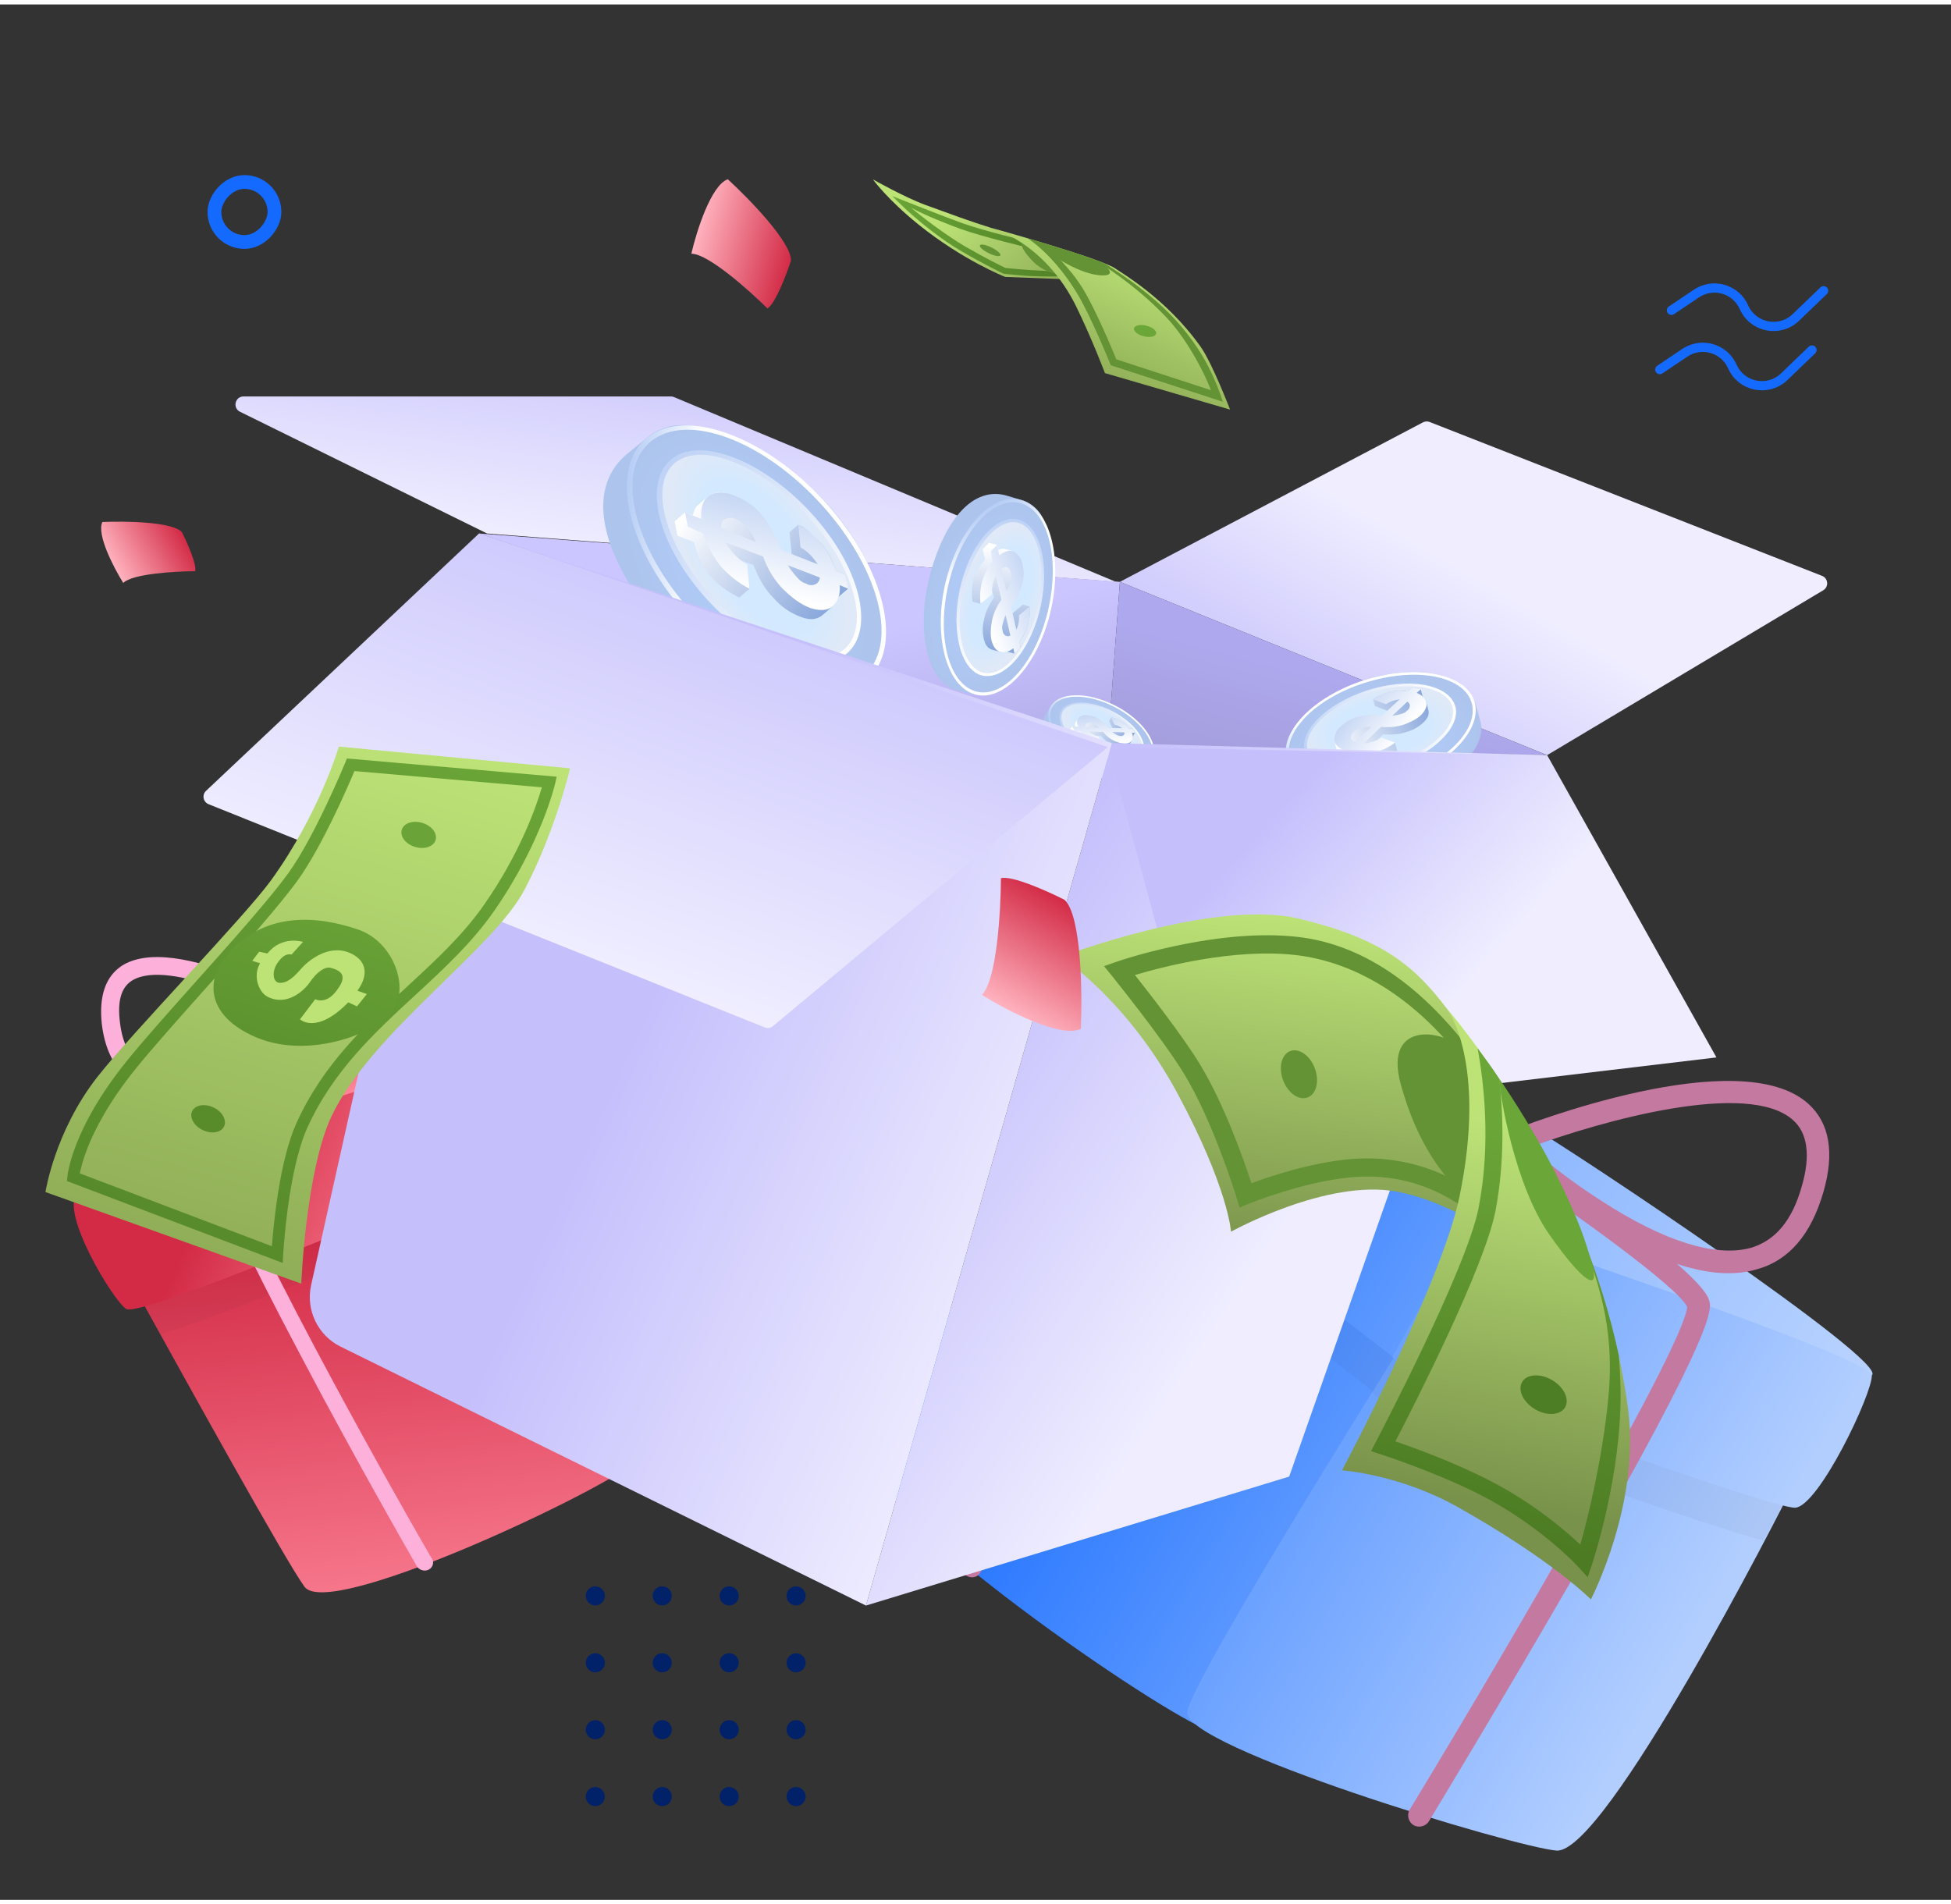<?xml version="1.0"?>
<svg xmlns="http://www.w3.org/2000/svg" width="420" height="410" viewBox="0 0 423 411" fill="none">
<rect x="0" y="0" width="423" height="411" fill="#333333" stroke="none"/>
<g clip-path="url(#clip0_979_44613)">
<path d="M129.071 343C127.926 343 127 343.926 127 345.072C127 346.217 127.926 347.143 129.071 347.143C130.216 347.143 131.142 346.217 131.142 345.072C131.142 343.926 130.216 343 129.071 343Z" fill="#012169"/>
<path d="M143.581 343C142.436 343 141.51 343.926 141.51 345.071C141.51 346.217 142.436 347.143 143.581 347.143C144.726 347.143 145.651 346.217 145.651 345.071C145.651 343.926 144.726 343 143.581 343Z" fill="#012169"/>
<path d="M158.09 343C156.945 343 156.02 343.926 156.02 345.071C156.02 346.217 156.945 347.143 158.09 347.143C159.235 347.143 160.161 346.217 160.161 345.071C160.161 343.926 159.235 343 158.09 343Z" fill="#012169"/>
<path d="M172.6 347.148C173.745 347.148 174.671 346.222 174.671 345.077C174.671 343.931 173.745 343.005 172.6 343.005C171.455 343.005 170.529 343.931 170.529 345.077C170.529 346.222 171.455 347.148 172.6 347.148Z" fill="#012169"/>
<path d="M129.071 357.51C127.926 357.51 127 358.436 127 359.581C127 360.727 127.926 361.653 129.071 361.653C130.216 361.653 131.142 360.727 131.142 359.581C131.147 358.436 130.216 357.51 129.071 357.51Z" fill="#012169"/>
<path d="M143.581 357.51C142.436 357.51 141.51 358.436 141.51 359.582C141.51 360.727 142.436 361.653 143.581 361.653C144.726 361.653 145.651 360.727 145.651 359.582C145.651 358.436 144.726 357.51 143.581 357.51Z" fill="#012169"/>
<path d="M158.09 357.51C156.945 357.51 156.02 358.436 156.02 359.582C156.02 360.727 156.945 361.653 158.09 361.653C159.235 361.653 160.161 360.727 160.161 359.582C160.161 358.436 159.235 357.51 158.09 357.51Z" fill="#012169"/>
<path d="M172.6 357.51C171.455 357.51 170.529 358.436 170.529 359.582C170.529 360.727 171.455 361.653 172.6 361.653C173.745 361.653 174.671 360.727 174.671 359.582C174.671 358.436 173.745 357.51 172.6 357.51Z" fill="#012169"/>
<path d="M129.071 372.02C127.926 372.02 127 372.946 127 374.092C127 375.237 127.926 376.163 129.071 376.163C130.216 376.163 131.142 375.237 131.142 374.092C131.147 372.946 130.216 372.02 129.071 372.02Z" fill="#012169"/>
<path d="M143.581 372.02C142.436 372.02 141.51 372.946 141.51 374.092C141.51 375.237 142.436 376.163 143.581 376.163C144.726 376.163 145.651 375.237 145.651 374.092C145.651 372.946 144.726 372.02 143.581 372.02Z" fill="#012169"/>
<path d="M158.09 372.02C156.945 372.02 156.02 372.946 156.02 374.092C156.02 375.237 156.945 376.163 158.09 376.163C159.235 376.163 160.161 375.237 160.161 374.092C160.161 372.946 159.235 372.02 158.09 372.02Z" fill="#012169"/>
<path d="M172.6 372.02C171.455 372.02 170.529 372.946 170.529 374.092C170.529 375.237 171.455 376.163 172.6 376.163C173.745 376.163 174.671 375.237 174.671 374.092C174.671 372.946 173.745 372.02 172.6 372.02Z" fill="#012169"/>
<path d="M129.071 386.525C127.926 386.525 127 387.451 127 388.596C127 389.741 127.926 390.667 129.071 390.667C130.216 390.667 131.142 389.741 131.142 388.596C131.147 387.456 130.216 386.525 129.071 386.525Z" fill="#012169"/>
<path d="M143.581 386.525C142.436 386.525 141.51 387.451 141.51 388.596C141.51 389.741 142.436 390.667 143.581 390.667C144.726 390.667 145.651 389.741 145.651 388.596C145.651 387.456 144.726 386.525 143.581 386.525Z" fill="#012169"/>
<path d="M158.09 386.525C156.945 386.525 156.02 387.451 156.02 388.596C156.02 389.741 156.945 390.667 158.09 390.667C159.235 390.667 160.161 389.741 160.161 388.596C160.161 387.456 159.235 386.525 158.09 386.525Z" fill="#012169"/>
<path d="M172.6 386.525C171.455 386.525 170.529 387.451 170.529 388.596C170.529 389.741 171.455 390.667 172.6 390.667C173.745 390.667 174.671 389.741 174.671 388.596C174.671 387.456 173.745 386.525 172.6 386.525Z" fill="#012169"/>
<path d="M362.391 66.322L367.812 62.679C371.424 60.252 376.352 61.675 378.115 65.655V65.655C380.082 70.098 385.867 71.233 389.367 67.864L395.377 62.079" stroke="#146AFF" stroke-width="2" stroke-linecap="round" stroke-linejoin="round"/>
<path d="M359.869 79.172L365.291 75.529C368.903 73.102 373.831 74.526 375.593 78.505V78.505C377.561 82.948 383.345 84.084 386.846 80.715L392.856 74.929" stroke="#146AFF" stroke-width="2" stroke-linecap="round" stroke-linejoin="round"/>
<rect x="-1.492" y="1.492" width="13.016" height="13.016" rx="6.508" transform="matrix(-1 0 0 1 58.016 37)" stroke="#146AFF" stroke-width="2.984"/>
<path d="M237.298 230.713C234.289 235.925 193.058 303.761 188.596 313.766C184.275 323.853 247.077 367.623 261.27 373.94C275.382 380.397 314.386 327.801 314.386 327.801L333.871 287.221L237.298 230.713Z" fill="url(#paint0_linear_979_44613)"/>
<path d="M306.273 286.877C306.273 286.877 258.592 362.632 257.409 370.212C256.225 377.791 328.505 399.616 337.498 400.302C348.025 400.933 385.568 327.776 389.396 319.845C393.083 311.833 306.273 286.877 306.273 286.877Z" fill="url(#paint1_linear_979_44613)"/>
<g opacity="0.2">
<path opacity="0.2" d="M389.26 319.763C391.684 314.589 355.994 302.247 330.613 294.166L333.872 287.221L237.298 230.713C236.485 232.122 233.092 237.674 228.478 245.339C241.413 258.064 291.533 295.827 297.442 300.554C295.735 303.511 367.693 329.47 382.342 333.045C385.942 326.485 388.425 321.534 389.26 319.763Z" fill="#231F20"/>
</g>
<path d="M250.253 206.646C248.383 209.885 307.64 256.867 318.561 264.299C329.481 271.73 402.094 300.133 405.839 297.225C409.584 294.316 341.706 248.93 331.002 242.75C320.298 236.57 251.391 204.674 250.253 206.646Z" fill="url(#paint2_linear_979_44613)"/>
<path d="M318.562 264.298C314.587 260.125 257.027 207.926 250.255 206.645C243.483 205.365 230.082 229.552 229.82 233.907C229.477 238.404 294.938 287.653 301.893 293.171C308.848 298.688 321.937 299.11 321.937 299.11L318.562 264.298Z" fill="url(#paint3_linear_979_44613)"/>
<path d="M318.56 264.299C308.846 280.474 303.842 289.791 301.972 293.03C300.102 296.27 383.984 326.296 389.25 325.956C394.376 325.535 405.962 301.239 405.838 297.224C405.574 293.128 318.56 264.299 318.56 264.299Z" fill="url(#paint4_linear_979_44613)"/>
<path d="M209.636 340.749C208.509 340.098 208.093 338.543 208.743 337.416C208.906 337.135 225.087 309.107 242.64 281.308C276.405 227.377 280.414 228.565 283.074 229.162C291.033 231.316 322.204 243.679 323.553 244.27L323.694 244.351L323.834 244.432C331.196 249.246 367.781 273.373 370.471 280.748C371.229 282.687 372.545 286.264 341.136 340.991C325.767 367.61 309.998 393.622 309.835 393.904C309.185 395.031 307.63 395.448 306.503 394.797C305.376 394.146 304.959 392.591 305.61 391.465C328.898 353.08 365.549 289.924 365.784 282.361C363.705 278.156 341.789 262.122 321.254 248.576C318.334 247.454 289.942 236.132 281.924 233.756C273.98 237.432 233.178 304.201 212.768 339.552C212.318 340.983 210.763 341.399 209.636 340.749Z" fill="#C479A0"/>
<path d="M349.676 266.675C336.718 259.194 326.151 249.525 325.468 248.756L322.636 246.181L326.293 244.725C331.224 242.69 377.315 224.982 392.102 238.402C396.662 242.537 397.804 249.017 395.325 257.539C392.662 266.705 387.876 272.393 380.767 274.298C371.496 277.02 359.816 272.53 349.676 266.675ZM331.645 247.815C334.9 250.633 340.669 255.279 347.408 259.545C360.804 268.218 371.963 271.656 379.517 269.632C384.93 268.063 388.621 263.621 390.671 256.167C392.597 249.579 391.872 244.654 388.758 241.917C379.014 233.099 347.142 242.115 331.645 247.815Z" fill="#C479A0"/>
<path d="M321.255 247.265C316.185 244.338 285.525 225.885 284.258 206.938C283.783 200.279 286.976 194.424 293.615 189.43C299.787 184.919 305.319 183.794 310.13 186.196C317.194 189.898 321.844 201.034 324.163 219.461C325.838 232.822 325.623 244.904 325.66 245.49L325.562 249.564L322.041 247.531C321.959 247.672 321.678 247.509 321.255 247.265ZM308.254 190.746C308.113 190.665 307.972 190.584 307.972 190.584C304.933 189.017 301.238 189.888 296.583 193.397C291.32 197.307 288.8 201.673 289.221 206.799C290.126 220.843 312.026 235.928 320.878 241.414C320.563 226.021 318.113 196.438 308.254 190.746Z" fill="#C479A0"/>
<path d="M34.181 272.974C30.842 274.876 29.642 279.126 31.504 282.488C40.109 298.015 61.771 337.245 66.027 343.11C71.265 350.109 126.482 324.215 136.494 316.938C145.907 310.246 128.418 268.037 126.074 262.508C125.902 262.103 125.694 261.728 125.445 261.364L109.185 237.574C107.15 234.595 103.169 233.677 100.034 235.462L34.181 272.974Z" fill="url(#paint5_linear_979_44613)"/>
<path d="M98.103 247.629C95.862 249.749 95.33 253.057 96.779 255.78C104.529 270.354 128.409 314.909 132.384 318.114C137.142 321.95 180.993 280.774 185.049 274.841C189.678 267.83 154.157 212.785 150.21 206.985C146.818 202.191 110.08 236.296 98.103 247.629Z" fill="url(#paint6_linear_979_44613)"/>
<g opacity="0.2">
<path opacity="0.2" d="M150.098 207.049C147.494 203.316 124.761 223.024 109.075 237.316L105.581 232.302L28.123 276.424C28.771 277.546 31.25 282.099 34.701 288.335C48.633 284.48 94.654 264.942 100.269 262.748C101.629 265.104 148.204 225.796 156.506 217.113C153.414 212.016 150.987 208.331 150.098 207.049Z" fill="#231F20"/>
</g>
<path d="M16.679 257.897C18.169 260.478 74.189 238.308 83.667 233.733C93.144 229.159 141.666 190.373 141.152 186.631C140.637 182.889 82.283 211.642 73.755 216.566C65.227 221.489 15.772 256.326 16.679 257.897Z" fill="url(#paint7_linear_979_44613)"/>
<path d="M85.845 234.724C84.435 234.082 82.879 233.937 81.395 234.382C69.525 237.944 19.955 254.091 16.68 257.897C13.099 262.059 24.448 280.94 27.35 282.856C30.316 284.884 90.371 259.337 96.949 256.736C99.631 255.676 102.134 253.575 104.159 251.457C107.048 248.436 105.659 243.738 101.854 242.007L85.845 234.724Z" fill="url(#paint8_linear_979_44613)"/>
<path d="M87.796 230.079C85.365 232.225 84.784 235.753 86.377 238.577C92.067 248.671 95.589 254.38 96.885 256.624C98.374 259.205 152.506 213.29 154.369 209.521C156.12 205.817 143.973 188.145 141.153 186.631C138.715 185.426 100.566 218.811 87.796 230.079Z" fill="url(#paint9_linear_979_44613)"/>
<path d="M93.025 339.342C92.127 339.86 90.888 339.528 90.37 338.63C90.24 338.406 77.349 316.076 65.16 292.892C41.401 248.112 43.817 245.819 45.289 244.222C49.945 239.589 70.891 223.007 71.837 222.311L71.949 222.247L72.061 222.182C78.315 219.02 109.535 203.389 115.695 204.47C117.335 204.72 120.327 205.237 145.575 248.709C157.819 269.916 169.484 291.158 169.614 291.383C170.132 292.28 169.8 293.519 168.903 294.037C168.005 294.556 166.766 294.224 166.248 293.326C149.041 261.968 120.065 211.522 114.941 208.347C111.211 208.106 91.419 216.841 73.892 225.613C71.955 227.18 52.833 242.26 48 246.845C47.372 253.791 77.186 308.54 93.447 336.704C94.254 337.584 93.922 338.823 93.025 339.342Z" fill="#FDB0D9"/>
<path d="M97.705 213.213C87.382 219.173 76.501 222.612 75.698 222.777L72.794 223.706L73.246 220.602C73.806 216.389 79.948 177.534 95.098 172.678C99.768 171.178 104.693 172.973 109.586 178.077C114.849 183.566 116.867 189.134 115.349 194.798C113.534 202.279 105.784 208.549 97.705 213.213ZM77.51 218.14C80.751 217.017 86.254 214.887 91.882 211.937C103.202 206.149 110.02 199.819 111.632 193.802C112.706 189.442 111.112 185.126 106.785 180.742C103.007 176.789 99.32 175.327 96.191 176.385C86.225 179.596 79.75 205.177 77.51 218.14Z" fill="#FDB0D9"/>
<path d="M72.991 225.087C68.951 227.419 44.006 241.222 30.429 234.549C25.646 232.224 22.877 227.688 22.077 221.119C21.423 215.063 22.85 210.798 26.424 208.436C31.792 205.037 41.328 206.264 54.965 212.005C64.851 216.171 73.102 221.133 73.52 221.34L76.292 223.031L73.487 224.65C73.552 224.763 73.327 224.892 72.991 225.087ZM28.816 211.543C28.704 211.608 28.591 211.672 28.591 211.672C26.3 213.145 25.429 216.042 25.996 220.651C26.598 225.84 28.606 229.318 32.31 231.069C42.36 236.039 61.492 226.938 68.803 223.016C58.057 217.102 36.67 207.008 28.816 211.543Z" fill="#FDB0D9"/>
<path d="M308.514 90.616L242.805 125.2L335.438 162.777L395.301 127.026C396.548 126.282 396.395 124.429 395.042 123.899L309.966 90.535C309.493 90.35 308.963 90.379 308.514 90.616Z" fill="url(#paint10_linear_979_44613)"/>
<path d="M52.033 88.316L105.604 114.713L241.933 125.2L146.127 85.135C145.914 85.046 145.684 85 145.453 85H52.806C50.956 85 50.374 87.498 52.033 88.316Z" fill="url(#paint11_linear_979_44613)"/>
<path d="M242.806 125.199L103.855 114.713L240.184 161.03L242.806 125.199Z" fill="url(#paint12_linear_979_44613)"/>
<path d="M242.804 125.199L335.438 162.777L240.182 161.029L242.804 125.199Z" fill="url(#paint13_linear_979_44613)"/>
<path d="M182.088 151.737L187.336 147.209C191.597 143.185 196.13 132.753 184.669 115.186C173.208 97.619 154.003 90.798 147.2 91.233C143.686 91.457 141.401 93.096 140.846 93.477L135.747 97.631C126.664 105.468 130.591 119.969 143.213 134.942C155.836 149.915 173.37 157.717 182.088 151.737Z" fill="url(#paint14_radial_979_44613)"/>
<path d="M147.887 131.169C160.475 145.852 178.197 153.069 187.124 147.039C195.89 141.118 192.776 124.033 180.188 109.351C167.455 94.499 149.878 87.45 141.113 93.371C132.04 99.232 135.154 116.317 147.887 131.169ZM179.376 109.899C191.675 124.244 194.842 140.494 186.401 146.195C177.96 151.896 161.159 144.856 148.861 130.511C136.562 116.166 133.395 99.916 141.836 94.215C150.277 88.513 166.933 95.385 179.376 109.899Z" fill="url(#paint15_linear_979_44613)"/>
<path d="M152.795 127.557C142.803 116.003 140.023 103.071 146.586 98.673C153.148 94.275 166.568 100.076 176.56 111.63C186.552 123.184 189.332 136.116 182.769 140.515C176.206 144.913 162.786 139.112 152.795 127.557Z" fill="url(#paint16_radial_979_44613)"/>
<path d="M152.322 127.909C162.452 139.639 176.379 145.646 183.05 141.17C189.739 136.417 187.022 123.154 176.891 111.425C166.76 99.695 152.834 93.688 146.163 98.164C139.329 102.749 142.046 116.012 152.322 127.909ZM176.077 111.97C185.919 123.365 188.672 136.074 182.489 140.223C176.306 144.371 163.139 138.649 153.298 127.254C143.456 115.86 140.703 103.15 146.886 99.002C153.069 94.853 166.236 100.576 176.077 111.97Z" fill="url(#paint17_linear_979_44613)"/>
<path d="M153.516 106.676L150.998 108.849C150.669 109.317 150.398 109.983 150.211 110.796L148.515 110.142L146.281 112.07L146.871 115.186L150.487 116.598C151.122 119.071 152.024 121.617 153.818 123.695C155.611 125.774 157.619 127.276 160.272 128.613L162.506 126.685L161.809 121.596C161.389 121.432 160.331 120.625 159.855 120.242L163.338 121.524C164.571 124.69 166.021 127.065 167.836 128.822C169.48 130.727 171.49 132.015 173.695 132.832C175.899 133.649 177.302 133.292 178.438 132.312L180.333 130.677C181.085 130.028 181.517 129.145 181.722 128.531L183.832 126.711L183.243 123.655L181.081 122.776C180.864 121.606 179.875 118.71 177.66 116.495C174.891 113.726 173.936 113.022 173.031 112.834L171.182 114.428L171.654 119.272L169.324 118.398C168.364 115.645 165.427 109.642 161.361 107.656C156.279 105.174 155.57 105.484 153.516 106.676Z" fill="url(#paint18_linear_979_44613)"/>
<path d="M157.262 116.604L165.425 119.696C166.512 122.632 168.097 125.139 169.885 126.876C171.672 128.612 173.478 130.035 175.634 130.857C177.642 131.509 179.374 131.505 180.534 130.504C181.55 129.628 182.247 128.132 182.062 125.907L183.905 126.701L183.296 123.65L181.162 122.769C180.499 120.659 179.647 118.75 178.173 117.042C176.699 115.333 175.059 113.767 173.069 112.802L173.567 117.737C175.244 118.675 176.276 119.871 177.29 121.381L169.441 118.317C168.076 114.725 166.344 112.047 164.87 110.338C163.396 108.629 161.424 107.35 159.268 106.527C156.965 105.534 155.067 105.681 153.76 106.511C152.452 107.342 151.881 109.026 152.047 111.565L148.51 110.147L149.118 113.198L152.49 114.76C153.136 117.184 154.426 119.349 156.029 121.543C157.798 123.593 159.899 125.358 162.497 126.693L162.017 121.444C160.948 120.875 159.898 119.993 159.16 119.139C158.423 118.285 157.686 117.43 157.262 116.604ZM177.751 124.261C177.714 124.889 177.364 125.489 176.719 125.748C176.075 126.006 175.433 125.974 174.825 125.605C174.051 125.378 173.458 124.984 172.721 124.13C172.132 123.447 171.394 122.592 170.823 121.595L177.751 124.261ZM156.34 113.524C156.395 112.583 156.598 111.812 157.243 111.554C157.888 111.295 158.68 111.208 159.601 111.605C160.522 112.003 161.278 112.543 162.015 113.397C162.752 114.252 163.323 115.249 163.876 116.56L156.34 113.524Z" fill="url(#paint19_linear_979_44613)"/>
<path d="M206.671 148.472L210.763 149.569C214.262 150.34 221.093 149.046 226.034 137.215C230.975 125.384 227.823 113.332 225.265 110.043C223.944 108.344 222.33 107.752 221.947 107.603L218.094 106.453C211.011 104.555 205.031 111.523 201.801 123.05C198.57 134.576 200.652 146.12 206.671 148.472Z" fill="url(#paint20_radial_979_44613)"/>
<path d="M205.315 124.115C202.219 135.524 204.661 146.963 210.778 149.403C216.783 151.799 224.349 144.353 227.445 132.944C230.576 121.404 228.098 110.096 222.093 107.701C216.012 105.129 208.446 112.575 205.315 124.115ZM226.889 132.722C223.864 143.869 216.738 151.055 210.956 148.747C205.173 146.44 202.957 135.528 205.982 124.381C209.006 113.234 216.132 106.049 221.915 108.356C227.698 110.663 229.949 121.444 226.889 132.722Z" fill="url(#paint21_linear_979_44613)"/>
<path d="M208.826 125.355C211.233 116.333 216.814 110.484 221.293 112.289C225.772 114.095 227.451 122.872 225.045 131.894C222.638 140.916 217.057 146.765 212.578 144.959C208.099 143.154 206.42 134.376 208.826 125.355Z" fill="url(#paint22_radial_979_44613)"/>
<path d="M208.487 125.236C206.04 134.389 207.79 143.493 212.345 145.326C217.046 147.074 222.816 141.143 225.264 131.99C227.711 122.838 225.962 113.734 221.406 111.9C216.74 110.022 210.97 115.953 208.487 125.236ZM224.708 131.767C222.331 140.657 216.853 146.417 212.631 144.717C208.409 143.018 206.776 134.395 209.154 125.505C211.531 116.614 217.01 110.854 221.231 112.554C225.453 114.254 227.086 122.876 224.708 131.767Z" fill="url(#paint23_linear_979_44613)"/>
<path d="M219.631 118.543L217.667 118.017C217.317 118.012 216.888 118.104 216.412 118.289L216.16 117.206L214.418 116.74L213.045 118.109L213.575 120.422C212.543 121.593 211.566 122.924 211.132 124.545C210.697 126.166 210.628 127.697 210.864 129.498L212.606 129.964L214.939 127.863C214.878 127.594 214.922 126.782 214.952 126.41L215.501 128.611C214.324 130.322 213.622 131.871 213.358 133.393C212.96 134.879 213 136.337 213.344 137.732C213.689 139.128 214.351 139.714 215.238 139.951L216.715 140.347C217.301 140.504 217.897 140.419 218.277 140.312L219.922 140.753L221.265 139.405L220.966 138.01C221.483 137.498 222.607 136.003 222.965 134.122C223.413 131.771 223.441 131.046 223.225 130.524L221.783 130.138L219.497 132.04L219.138 130.562C220.2 129.131 222.225 125.583 221.831 122.846C221.339 119.424 220.939 119.172 219.631 118.543Z" fill="url(#paint24_linear_979_44613)"/>
<path d="M215.899 123.848L217.142 129.036C216.031 130.595 215.309 132.258 215.045 133.759C214.782 135.259 214.683 136.661 215.008 138.033C215.369 139.272 215.966 140.146 216.871 140.389C217.663 140.601 218.659 140.439 219.72 139.581L219.952 140.786L221.285 139.429L220.997 138.048C221.835 136.987 222.508 135.901 222.865 134.568C223.222 133.236 223.449 131.869 223.254 130.531L220.93 132.479C221.033 133.649 220.783 134.582 220.368 135.613L219.219 130.593C220.566 128.669 221.324 126.872 221.681 125.54C222.038 124.208 222.007 122.771 221.682 121.399C221.393 119.893 220.667 118.985 219.797 118.609C218.928 118.233 217.88 118.524 216.654 119.48L216.155 117.205L214.822 118.561L215.191 120.802C214.188 121.961 213.537 123.358 212.979 124.922C212.551 126.521 212.381 128.189 212.599 129.961L215.087 127.915C215.007 127.179 215.092 126.345 215.27 125.679C215.449 125.013 215.627 124.346 215.899 123.848ZM219.07 136.836C218.74 137.034 218.317 137.063 217.964 136.826C217.612 136.589 217.408 136.253 217.385 135.819C217.234 135.35 217.229 134.915 217.408 134.249C217.551 133.716 217.729 133.05 218.037 132.418L219.07 136.836ZM217.139 122.324C217.634 122.028 218.093 121.865 218.446 122.102C218.798 122.34 219.114 122.71 219.23 123.312C219.346 123.915 219.332 124.482 219.154 125.148C218.975 125.815 218.667 126.446 218.194 127.176L217.139 122.324Z" fill="url(#paint25_linear_979_44613)"/>
<path d="M248.384 166.45L249.601 164.342C250.549 162.515 250.847 158.532 245.016 154.031C239.185 149.529 232.028 149.487 229.822 150.417C228.683 150.897 228.115 151.705 227.975 151.895L226.764 153.862C224.657 157.511 227.635 161.866 233.551 165.373C239.468 168.879 246.184 169.441 248.384 166.45Z" fill="url(#paint26_radial_979_44613)"/>
<path d="M234.666 163.581C240.537 166.995 247.248 167.341 249.512 164.309C251.734 161.333 248.728 156.027 242.856 152.612C236.918 149.159 230.274 148.852 228.051 151.829C225.72 154.821 228.727 160.127 234.666 163.581ZM242.651 152.888C248.387 156.224 251.315 161.247 249.174 164.113C247.034 166.979 240.649 166.586 234.913 163.25C229.176 159.914 226.249 154.891 228.389 152.025C230.529 149.159 236.847 149.513 242.651 152.888Z" fill="url(#paint27_linear_979_44613)"/>
<path d="M235.875 161.816C231.226 159.139 228.81 155.172 230.478 152.955C232.146 150.738 237.267 151.111 241.916 153.788C246.564 156.465 248.981 160.433 247.313 162.65C245.645 164.866 240.524 164.493 235.875 161.816Z" fill="url(#paint28_radial_979_44613)"/>
<path d="M235.758 161.988C240.473 164.707 245.786 165.089 247.481 162.834C249.15 160.485 246.716 156.401 242.001 153.682C237.286 150.963 231.974 150.58 230.279 152.835C228.542 155.145 230.976 159.23 235.758 161.988ZM241.794 153.957C246.375 156.598 248.757 160.495 247.186 162.585C245.615 164.675 240.587 164.299 236.006 161.658C231.426 159.016 229.044 155.12 230.615 153.029C232.186 150.939 237.214 151.315 241.794 153.957Z" fill="url(#paint29_linear_979_44613)"/>
<path d="M233.702 154.808L233.118 155.82C233.063 156.013 233.05 156.265 233.082 156.556L232.444 156.535L231.926 157.433L232.482 158.398L233.844 158.448C234.341 159.195 234.934 159.935 235.769 160.417C236.604 160.899 237.443 161.165 238.477 161.302L238.996 160.405L238.176 158.798C238.018 158.792 237.574 158.646 237.372 158.574L238.675 158.597C239.45 159.504 240.205 160.124 241.01 160.497C241.775 160.939 242.591 161.134 243.416 161.15C244.242 161.166 244.666 160.886 244.929 160.429L245.369 159.668C245.543 159.366 245.584 159.023 245.582 158.796L246.071 157.949L245.522 157.003L244.704 156.962C244.496 156.599 243.834 155.753 242.843 155.274C241.605 154.676 241.207 154.553 240.885 154.595L240.456 155.337L241.172 156.889L240.299 156.868C239.662 156.066 237.995 154.415 236.417 154.226C234.445 153.991 234.245 154.175 233.702 154.808Z" fill="url(#paint30_linear_979_44613)"/>
<path d="M236.091 157.667L239.155 157.749C239.855 158.597 240.671 159.246 241.464 159.615C242.257 159.984 243.021 160.247 243.831 160.271C244.572 160.255 245.146 160.054 245.415 159.588C245.65 159.18 245.709 158.603 245.39 157.886L246.093 157.937L245.539 156.995L244.729 156.95C244.265 156.327 243.763 155.792 243.076 155.396C242.39 155 241.665 154.67 240.894 154.58L241.629 156.159C242.294 156.276 242.774 156.553 243.285 156.937L240.328 156.828C239.46 155.794 238.576 155.106 237.89 154.71C237.203 154.314 236.402 154.117 235.592 154.094C234.713 154.03 234.101 154.299 233.763 154.725C233.425 155.152 233.431 155.776 233.779 156.599L232.442 156.537L232.997 157.479L234.295 157.607C234.79 158.336 235.468 158.906 236.253 159.448C237.076 159.923 237.977 160.266 238.993 160.408L238.227 158.723C237.807 158.658 237.357 158.487 237.013 158.289C236.67 158.09 236.327 157.892 236.091 157.667ZM243.77 157.839C243.831 158.051 243.784 158.291 243.6 158.451C243.416 158.611 243.2 158.675 242.955 158.623C242.673 158.637 242.431 158.575 242.087 158.377C241.813 158.218 241.47 158.02 241.165 157.755L243.77 157.839ZM235.429 156.753C235.339 156.434 235.317 156.155 235.501 155.995C235.685 155.835 235.938 155.714 236.289 155.739C236.64 155.765 236.953 155.857 237.297 156.055C237.64 156.253 237.944 156.518 238.279 156.889L235.429 156.753Z" fill="url(#paint31_linear_979_44613)"/>
<path d="M321.11 156.007L320.033 151.987C318.971 148.632 314.515 143.457 302.025 145.064C289.534 146.671 280.83 155.272 279.288 159.063C278.492 161.022 278.781 162.685 278.842 163.084L279.756 166.926C281.62 173.884 290.485 175.548 301.876 172.635C313.268 169.722 322.066 162.282 321.11 156.007Z" fill="url(#paint32_radial_979_44613)"/>
<path d="M301.058 169.122C312.284 166.152 320.815 158.457 319.887 152.055C318.975 145.77 308.926 142.991 297.7 145.961C286.345 148.965 277.943 156.626 278.855 162.911C279.654 169.347 289.703 172.127 301.058 169.122ZM297.784 146.543C308.752 143.641 318.364 146.174 319.241 152.226C320.119 158.278 311.924 165.522 300.957 168.424C289.989 171.326 280.377 168.793 279.5 162.741C278.622 156.689 286.688 149.479 297.784 146.543Z" fill="url(#paint33_linear_979_44613)"/>
<path d="M300.385 165.527C291.529 167.91 283.812 166.035 283.148 161.339C282.485 156.642 289.126 150.902 297.983 148.519C306.839 146.135 314.556 148.01 315.22 152.707C315.883 157.404 309.242 163.143 300.385 165.527Z" fill="url(#paint34_radial_979_44613)"/>
<path d="M300.455 165.874C309.442 163.461 316.327 157.501 315.65 152.726C314.828 147.868 306.948 145.873 297.961 148.286C288.974 150.699 282.088 156.658 282.766 161.434C283.459 166.326 291.339 168.321 300.455 165.874ZM298.043 148.868C306.774 146.524 314.364 148.355 314.992 152.781C315.619 157.208 309.086 162.831 300.356 165.175C291.625 167.519 284.035 165.688 283.408 161.261C282.78 156.835 289.313 151.212 298.043 148.868Z" fill="url(#paint35_linear_979_44613)"/>
<path d="M289.29 159.681L289.807 161.611C289.974 161.911 290.263 162.231 290.654 162.544L289.857 163.29L290.316 165.002L292.155 165.497L293.863 163.91C295.366 164.213 296.977 164.391 298.569 163.964C300.161 163.537 301.498 162.844 302.914 161.759L302.455 160.048L299.522 159.096C299.324 159.279 298.611 159.641 298.279 159.798L299.882 158.25C301.916 158.411 303.579 158.247 305.003 157.725C306.462 157.334 307.683 156.583 308.701 155.605C309.718 154.627 309.892 153.775 309.658 152.904L309.27 151.453C309.115 150.877 308.751 150.413 308.473 150.142L308.04 148.526L306.233 148.046L305.194 148.985C304.504 148.797 302.681 148.575 300.905 149.194C298.684 149.968 298.054 150.3 297.716 150.74L298.095 152.156L300.837 153.166L299.756 154.197C298.017 153.997 294.004 154.017 291.869 155.697C289.2 157.796 289.182 158.26 289.29 159.681Z" fill="url(#paint36_linear_979_44613)"/>
<path d="M295.633 160.25L299.436 156.645C301.308 156.824 303.077 156.622 304.483 156.11C305.888 155.597 307.129 154.992 308.137 154.042C309.014 153.126 309.464 152.189 309.226 151.3C309.017 150.522 308.391 149.755 307.14 149.273L308.051 148.485L306.242 148.017L305.208 148.94C303.894 148.748 302.64 148.71 301.331 149.06C300.023 149.411 298.748 149.889 297.706 150.712L300.504 151.732C301.449 151.07 302.365 150.825 303.446 150.671L299.74 154.114C297.442 153.913 295.541 154.15 294.232 154.501C292.924 154.852 291.717 155.583 290.709 156.534C289.571 157.52 289.154 158.584 289.262 159.508C289.369 160.432 290.131 161.18 291.547 161.754L289.856 163.295L291.664 163.764L293.389 162.349C294.868 162.633 296.376 162.501 297.981 162.207C299.551 161.786 301.054 161.112 302.454 160.056L299.491 158.944C298.905 159.374 298.153 159.711 297.499 159.886C296.845 160.062 296.19 160.237 295.633 160.25ZM305.124 151.174C305.454 151.358 305.687 151.704 305.658 152.12C305.629 152.536 305.445 152.875 305.086 153.107C304.762 153.466 304.394 153.684 303.739 153.859C303.216 153.999 302.562 154.175 301.873 154.223L305.124 151.174ZM293.727 159.944C293.232 159.669 292.869 159.358 292.897 158.942C292.926 158.526 293.086 158.075 293.541 157.68C293.997 157.286 294.486 157.019 295.141 156.844C295.795 156.668 296.484 156.62 297.337 156.663L293.727 159.944Z" fill="url(#paint37_linear_979_44613)"/>
<path d="M334.566 162.777L241.058 160.156L187.75 347.171L279.51 319.206L334.566 162.777Z" fill="url(#paint38_linear_979_44613)"/>
<path d="M262.035 241.429L240.188 161.03L335.443 162.777L372.147 228.32L262.035 241.429Z" fill="url(#paint39_linear_979_44613)"/>
<path d="M187.751 347.171L241.059 160.156L103.856 114.713L67.461 277.663C66.254 283.067 68.901 288.595 73.868 291.043L187.751 347.171Z" fill="url(#paint40_linear_979_44613)"/>
<path d="M44.673 170.515L103.857 114.713L240.186 161.03L167.58 221.535C167.086 221.946 166.406 222.053 165.81 221.814L45.221 173.409C44.036 172.933 43.744 171.39 44.673 170.515Z" fill="url(#paint41_linear_979_44613)"/>
<g clip-path="url(#clip1_979_44613)">
<path d="M200.763 43.52C205.687 45.312 210.669 47.151 214.854 48.432L221.699 50.562L241.18 59.964L217.956 59.084C217.956 59.084 208.845 55.542 199.091 47.679C192.385 42.271 189.252 37.931 189.252 37.931C189.252 37.931 196.079 41.809 200.763 43.52Z" fill="url(#paint42_linear_979_44613)"/>
<path d="M202.209 49.283C204.11 50.728 206.292 52.261 208.57 53.582C213.571 56.488 217.628 58.415 217.628 58.415C217.628 58.415 221.41 58.781 223.416 58.896C225.216 58.999 229.894 59.008 230.071 58.992L229.902 57.957C229.862 57.963 225.166 57.685 223.48 57.594C221.709 57.497 218.612 57.201 217.978 57.136C217.337 56.826 213.727 55.072 209.223 52.459C205.297 50.172 199.863 46.071 197.52 44.058C200.387 45.672 206.124 47.913 208.262 48.674C213.255 50.455 222.67 52.673 222.768 52.691L223.061 51.423C222.969 51.4 213.622 49.205 208.698 47.447C205.158 46.185 196.539 42.77 196.447 42.735L193.427 41.537L195.76 43.801C195.794 43.847 198.441 46.403 202.209 49.283Z" fill="url(#paint43_linear_979_44613)"/>
<path d="M229.612 58.477C228.584 58.496 226.04 57.717 224.195 55.951C222.344 54.192 220.507 51.478 222.182 51.741C223.839 52.009 229.612 58.477 229.612 58.477Z" fill="#639334"/>
<path d="M266.694 87.848C266.694 87.848 262.829 77.765 260.281 74.181C252.775 63.623 242.846 58.033 241.942 57.345C239.021 55.108 214.75 48.398 214.75 48.398C214.75 48.398 226.488 51.366 233.428 65.686C236.913 72.872 239.558 79.935 239.558 79.935L266.694 87.848Z" fill="url(#paint44_linear_979_44613)"/>
<path d="M222.875 50.737C224.15 51.112 224.59 51.222 225.98 51.644C228.099 53.57 231.949 57.01 234.786 61.646C237.617 66.276 241.261 75.079 242.033 76.956L262.562 83.648C262.124 82.55 261.445 80.948 260.514 79.128C258.938 76.039 256.221 71.374 252.909 67.879C247.71 62.396 242.024 58.225 237.325 55.428C237.548 55.434 237.971 55.527 239.458 56.114C244.186 59.077 249.58 62.967 253.792 67.271C257.345 70.892 260.301 75.215 261.939 78.436C263.71 81.915 264.587 84.557 264.627 84.665L265.117 86.147L240.831 78.237L240.693 77.894C240.647 77.791 236.467 67.449 233.423 62.47C230.472 57.639 227.417 54.493 225.378 52.705C224.375 51.827 223.516 51.185 222.875 50.737Z" fill="#639334"/>
<path d="M238.498 55.78C240.193 57.019 242.095 58.773 239.022 58.752C234.212 58.714 227.45 54.059 225.852 52.689C224.26 51.325 223.476 50.825 223.602 50.917C223.733 51.014 226.987 51.99 230.698 53.105C234.409 54.23 238.498 55.78 238.498 55.78Z" fill="#639334"/>
<path d="M248.534 69.653C247.208 69.329 246.015 69.582 245.863 70.216C245.711 70.85 246.661 71.63 247.988 71.954C249.314 72.278 250.507 72.025 250.659 71.391C250.811 70.757 249.861 69.978 248.534 69.653Z" fill="#6BA638"/>
<path d="M214.976 52.7C213.751 52.102 212.625 51.887 212.455 52.229C212.285 52.571 213.144 53.339 214.368 53.937C215.593 54.535 216.719 54.75 216.889 54.408C217.059 54.066 216.194 53.303 214.976 52.7Z" fill="#639334"/>
</g>
<g clip-path="url(#clip2_979_44613)">
<path d="M340.108 279.842L317.394 222.912L313.706 217.743C306.964 208.945 300.272 202.644 281.506 198.214C263.244 193.887 230.001 206.506 230.001 206.506C230.001 206.506 244.342 215.733 255.343 236.226C266.344 256.719 266.899 266.107 266.899 266.107C266.899 266.107 287.652 254.572 302.851 257.421C321.814 260.934 340.108 279.842 340.108 279.842Z" fill="url(#paint45_linear_979_44613)"/>
<path d="M239.368 208.53L242.058 207.585C242.265 207.503 247.428 205.722 254.82 204.153C264.782 202.032 273.615 201.359 281.058 202.154C296.115 203.769 309.928 213.658 322.15 231.485L320.147 233.082C308.591 216.227 294.416 207.559 280.582 206.085C267.431 204.668 252.18 208.635 246.063 210.45C249.373 214.636 256.418 223.68 260.143 229.782C265.525 238.617 269.771 250.828 271.321 255.605C275.203 254.153 284.039 251.179 292.585 250.384C302.301 249.49 309.97 252.185 314.682 254.61C319.814 257.244 322.649 260.119 322.774 260.233L319.888 263.001C319.871 262.966 317.275 260.392 312.671 258.046C306.527 254.922 299.889 253.659 292.9 254.317C282.364 255.288 270.913 259.989 270.796 260.025L268.755 260.868L268.125 258.793C268.073 258.643 263.143 242.394 256.705 231.853C251.97 224.088 241.219 210.835 241.121 210.684L239.368 208.53Z" fill="#639334"/>
<path d="M317.75 227.289C314.079 222.244 299.767 219.77 303.688 234.09C307.959 249.606 315.113 256.561 319.545 259.965C323.96 263.378 323.413 240.938 323.413 240.938L317.75 227.289Z" fill="#639334"/>
<path d="M313.706 217.742C313.706 217.742 322.513 229.092 316.428 258.515C312.553 277.302 290.955 317.855 290.955 317.855C290.955 317.855 303.338 318.683 315.98 325.772C336.527 337.297 344.926 345.841 344.926 345.841C344.926 345.841 355.702 325.134 352.989 304.55C346.45 254.913 313.706 217.742 313.706 217.742Z" fill="url(#paint46_linear_979_44613)"/>
<path d="M342.101 338.693L344.24 341.031L345.248 337.984C345.497 337.218 351.51 318.911 351.364 300.982C351.343 298.36 351.214 295.66 350.977 292.925C349.077 284.099 346.443 275.75 343.425 268.078C345.792 276.074 350.286 285.662 348.708 302.131C347.439 315.282 344.311 328.057 342.629 333.962C339.256 330.78 332.282 324.819 322.761 319.953C315.148 316.058 306.412 312.901 302.537 311.563C306.639 303.676 321.824 273.889 324.227 261.653C326.322 250.787 325.868 240.155 325.103 233.15C325.086 233.026 325.077 233.052 325.069 232.946C323.347 230.311 321.817 228.333 320.359 226.318C321.638 233.266 323.343 246.812 320.571 260.979C317.951 274.319 298.454 311.39 298.261 311.774L297.254 313.692L299.3 314.351C299.408 314.386 311.349 318.265 321.014 323.192C333.813 329.739 342.03 338.596 342.101 338.693Z" fill="url(#paint47_linear_979_44613)"/>
<path d="M325.069 232.946C325.127 236.544 328.462 256.066 335.889 266.689C343.334 277.302 346.648 278.964 345.327 273.83C343.987 268.66 342.395 263.572 337.064 253.031C331.723 242.473 325.069 232.946 325.069 232.946Z" fill="#6BA638"/>
<path d="M332.697 304.53C330.156 302.968 328.974 300.33 330.06 298.615C331.155 296.919 334.098 296.798 336.64 298.36C339.181 299.921 340.363 302.56 339.277 304.275C338.182 305.971 335.239 306.092 332.697 304.53Z" fill="#4D7D24"/>
<path d="M278.197 233.284C277.151 230.511 277.834 227.672 279.73 226.946C281.626 226.22 284.013 227.881 285.059 230.654C286.105 233.427 285.423 236.267 283.527 236.993C281.631 237.718 279.243 236.057 278.197 233.284Z" fill="#639334"/>
</g>
<g clip-path="url(#clip3_979_44613)">
<path d="M9.857 257.511C9.857 257.511 11.84 244.405 21.099 232.564C28.624 222.948 53.107 197.758 58.788 189.883C69.195 175.483 73.472 160.923 73.472 160.923L123.599 165.629C123.599 165.629 120.471 179.101 113.705 191.99C106.839 205.042 80.333 222.985 71.822 241.211C66.317 253.006 65.318 277.368 65.318 277.368L9.857 257.511Z" fill="url(#paint48_linear_979_44613)"/>
<path d="M61.3 272.884L14.528 255.134L14.614 254.177C14.656 253.764 15.579 243.86 27.419 229.182C31.127 224.58 36.698 218.345 42.593 211.737C50.38 203.023 58.425 194.002 62.481 188.412C68.242 180.465 74.793 164.542 74.86 164.379L75.214 163.502L120.699 167.446L120.374 168.881C120.34 169.012 119.602 172.236 117.571 177.289C115.713 181.929 112.374 189.08 107.01 196.734C102.23 203.546 96.303 209.025 90.013 214.829C81.226 222.939 72.129 231.316 66.587 243.669C62.413 252.946 61.4 270.955 61.392 271.139L61.3 272.884ZM17.303 253.46L58.95 269.264C59.312 264.41 60.617 250.689 64.245 242.629C70.013 229.805 79.296 221.239 88.274 212.953C94.452 207.253 100.292 201.866 104.907 195.282C112.93 183.82 116.416 173.442 117.48 169.747L76.849 166.23C75.38 169.731 69.755 182.713 64.545 189.916C60.416 195.624 52.324 204.684 44.497 213.45C38.622 220.032 33.065 226.261 29.403 230.79C23.496 238.106 20.487 244.13 18.99 247.907C17.974 250.499 17.508 252.412 17.303 253.46Z" fill="url(#paint49_linear_979_44613)"/>
<path d="M48.58 206.915C44.891 211.687 44.673 219.233 55.365 223.889C66.058 228.544 79.783 223.828 84.483 219.083C89.184 214.337 85.822 203.367 77.597 200.573C69.367 197.766 56.953 196.098 48.58 206.915Z" fill="url(#paint50_linear_979_44613)"/>
<path d="M46.29 239.17C48.206 240.076 49.224 241.914 48.584 243.275C47.945 244.636 45.861 244.989 43.958 244.076C42.041 243.17 41.023 241.332 41.663 239.972C42.309 238.624 44.386 238.258 46.29 239.17Z" fill="#588C2B"/>
<path d="M91.557 177.463C93.587 178.068 94.881 179.737 94.445 181.178C94.008 182.619 92.014 183.287 89.997 182.676C87.966 182.071 86.672 180.402 87.109 178.961C87.526 177.514 89.52 176.845 91.557 177.463Z" fill="#6AA438"/>
<path d="M77.4 217.249L79.539 214.579L77.496 213.85C80.346 209.899 79.035 206.93 75.658 205.581C71.109 203.777 66.764 207.383 65.242 209.144C63.72 210.906 62.22 212.28 60.547 212.137C59.163 212.016 58.91 209.77 60.072 207.973C61.784 205.333 63.19 206.032 63.19 206.032L65.704 203.26C65.704 203.26 61.086 201.817 57.993 205.773L56.191 205.4L54.694 207.378L56.39 207.902C54.762 210.647 56.103 214.141 57.94 215.119C62.184 217.366 65.964 213.809 67.198 211.993C68.677 209.811 70.451 208.596 71.617 208.873C75.326 209.765 74.59 211.729 72.888 213.955C70.582 216.952 68.346 215.696 68.346 215.696L65.04 220.051C65.04 220.051 68.554 223.475 75.516 216.376L77.4 217.249Z" fill="#BDE377"/>
</g>
<path d="M149.892 54.046C153.478 54.014 162.384 61.944 166.389 65.913C168.079 64.947 170.49 58.62 171.484 55.577C171.676 51.657 162.438 42.161 157.795 37.903C154.157 39.197 151.01 49.204 149.892 54.046Z" fill="url(#paint51_linear_979_44613)"/>
<path d="M26.724 125.436C28.677 123.447 37.929 122.911 42.31 122.891C42.709 121.432 40.556 116.63 39.43 114.411C37.382 112.152 27.087 112.01 22.195 112.221C20.907 114.932 24.677 122.16 26.724 125.436Z" fill="url(#paint52_linear_979_44613)"/>
<path d="M212.882 214.767C216.111 211.595 216.982 196.571 217.014 189.455C219.384 188.809 227.182 192.304 230.785 194.132C234.454 197.459 234.685 214.177 234.341 222.12C229.939 224.212 218.201 218.089 212.882 214.767Z" fill="url(#paint53_linear_979_44613)"/>
</g>
<defs>
<linearGradient id="paint0_linear_979_44613" x1="217.835" y1="268.104" x2="311.19" y2="323.973" gradientUnits="userSpaceOnUse">
<stop stop-color="#146AFF"/>
<stop offset="1" stop-color="#6CA2FF"/>
</linearGradient>
<linearGradient id="paint1_linear_979_44613" x1="293.014" y1="310.902" x2="366.698" y2="354.654" gradientUnits="userSpaceOnUse">
<stop stop-color="#6CA2FF"/>
<stop offset="1" stop-color="#B2CEFF"/>
</linearGradient>
<linearGradient id="paint2_linear_979_44613" x1="253.976" y1="209.079" x2="389.008" y2="308.047" gradientUnits="userSpaceOnUse">
<stop stop-color="#659EFF"/>
<stop offset="1" stop-color="#B6D1FF"/>
</linearGradient>
<linearGradient id="paint3_linear_979_44613" x1="238.871" y1="221.262" x2="328.984" y2="277.551" gradientUnits="userSpaceOnUse">
<stop stop-color="#146AFF"/>
<stop offset="1" stop-color="#6CA2FF"/>
</linearGradient>
<linearGradient id="paint4_linear_979_44613" x1="318.987" y1="267.938" x2="394.292" y2="314.384" gradientUnits="userSpaceOnUse">
<stop stop-color="#6CA2FF"/>
<stop offset="1" stop-color="#B2CEFF"/>
</linearGradient>
<linearGradient id="paint5_linear_979_44613" x1="45.842" y1="269.013" x2="56.208" y2="367.406" gradientUnits="userSpaceOnUse">
<stop stop-color="#D32B46"/>
<stop offset="0.983" stop-color="#FF899C"/>
</linearGradient>
<linearGradient id="paint6_linear_979_44613" x1="49.363" y1="261.966" x2="141.962" y2="329.364" gradientUnits="userSpaceOnUse">
<stop stop-color="#D32B46"/>
<stop offset="0.983" stop-color="#FF899C"/>
</linearGradient>
<linearGradient id="paint7_linear_979_44613" x1="16.707" y1="253.927" x2="26.839" y2="269.169" gradientUnits="userSpaceOnUse">
<stop stop-color="#D32B46"/>
<stop offset="1" stop-color="#FF899C"/>
</linearGradient>
<linearGradient id="paint8_linear_979_44613" x1="29.502" y1="292.843" x2="75.774" y2="314.275" gradientUnits="userSpaceOnUse">
<stop stop-color="#D32B46"/>
<stop offset="1" stop-color="#FF899C"/>
</linearGradient>
<linearGradient id="paint9_linear_979_44613" x1="38.699" y1="244.821" x2="80.362" y2="278.659" gradientUnits="userSpaceOnUse">
<stop stop-color="#D32B46"/>
<stop offset="0.983" stop-color="#FF899C"/>
</linearGradient>
<linearGradient id="paint10_linear_979_44613" x1="254" y1="86" x2="211.746" y2="158.964" gradientUnits="userSpaceOnUse">
<stop stop-color="#EFEDFF"/>
<stop offset="0.628" stop-color="#C5C0FC"/>
</linearGradient>
<linearGradient id="paint11_linear_979_44613" x1="235.001" y1="141.5" x2="243.722" y2="81.815" gradientUnits="userSpaceOnUse">
<stop offset="0.131" stop-color="#EFEDFF"/>
<stop offset="1" stop-color="#C5C0FC"/>
</linearGradient>
<linearGradient id="paint12_linear_979_44613" x1="294.856" y1="178.56" x2="280.778" y2="115.731" gradientUnits="userSpaceOnUse">
<stop stop-color="#9B95D6"/>
<stop offset="1" stop-color="#CBC6FF"/>
</linearGradient>
<linearGradient id="paint13_linear_979_44613" x1="204.5" y1="177" x2="217.763" y2="126.984" gradientUnits="userSpaceOnUse">
<stop stop-color="#9994C9"/>
<stop offset="1" stop-color="#AEA8EE"/>
</linearGradient>
<radialGradient id="paint14_radial_979_44613" cx="0" cy="0" r="1" gradientUnits="userSpaceOnUse" gradientTransform="translate(161.743 122.657) rotate(145.555) scale(22.194 35.516)">
<stop stop-color="#B2CEFF"/>
<stop offset="1" stop-color="#ADC5ED"/>
</radialGradient>
<linearGradient id="paint15_linear_979_44613" x1="152.01" y1="100.898" x2="121.804" y2="98.497" gradientUnits="userSpaceOnUse">
<stop stop-color="white"/>
<stop offset="1" stop-color="#729EEB"/>
</linearGradient>
<radialGradient id="paint16_radial_979_44613" cx="0" cy="0" r="1" gradientUnits="userSpaceOnUse" gradientTransform="translate(164.677 119.594) rotate(146.17) scale(14.305 27.451)">
<stop offset="0.656" stop-color="#D3E9FF"/>
<stop offset="1" stop-color="#E0E9F7"/>
</radialGradient>
<linearGradient id="paint17_linear_979_44613" x1="185.193" y1="137.205" x2="142.159" y2="103.243" gradientUnits="userSpaceOnUse">
<stop stop-color="white"/>
<stop offset="1" stop-color="#BFD3F6"/>
</linearGradient>
<linearGradient id="paint18_linear_979_44613" x1="178.075" y1="134.369" x2="149.047" y2="110.541" gradientUnits="userSpaceOnUse">
<stop stop-color="#86A5DB"/>
<stop offset="1" stop-color="white"/>
</linearGradient>
<linearGradient id="paint19_linear_979_44613" x1="171.085" y1="129.037" x2="180.766" y2="87.316" gradientUnits="userSpaceOnUse">
<stop stop-color="white"/>
<stop offset="1" stop-color="#83A7E7"/>
</linearGradient>
<radialGradient id="paint20_radial_979_44613" cx="0" cy="0" r="1" gradientUnits="userSpaceOnUse" gradientTransform="translate(214.378 128.194) rotate(-158.657) scale(13.566 21.709)">
<stop stop-color="#B2CEFF"/>
<stop offset="1" stop-color="#ADC5ED"/>
</radialGradient>
<linearGradient id="paint21_linear_979_44613" x1="222.033" y1="115.796" x2="212.866" y2="99.702" gradientUnits="userSpaceOnUse">
<stop stop-color="white"/>
<stop offset="1" stop-color="#729EEB"/>
</linearGradient>
<radialGradient id="paint22_radial_979_44613" cx="0" cy="0" r="1" gradientUnits="userSpaceOnUse" gradientTransform="translate(216.935 128.624) rotate(-158.041) scale(8.744 16.779)">
<stop offset="0.656" stop-color="#D3E9FF"/>
<stop offset="1" stop-color="#E0E9F7"/>
</radialGradient>
<linearGradient id="paint23_linear_979_44613" x1="215.085" y1="145.047" x2="217.463" y2="111.622" gradientUnits="userSpaceOnUse">
<stop stop-color="white"/>
<stop offset="1" stop-color="#BFD3F6"/>
</linearGradient>
<linearGradient id="paint24_linear_979_44613" x1="214.073" y1="140.475" x2="216.141" y2="117.613" gradientUnits="userSpaceOnUse">
<stop stop-color="#86A5DB"/>
<stop offset="1" stop-color="white"/>
</linearGradient>
<linearGradient id="paint25_linear_979_44613" x1="214.365" y1="135.108" x2="238.782" y2="125.663" gradientUnits="userSpaceOnUse">
<stop stop-color="white"/>
<stop offset="1" stop-color="#83A7E7"/>
</linearGradient>
<radialGradient id="paint26_radial_979_44613" cx="0" cy="0" r="1" gradientUnits="userSpaceOnUse" gradientTransform="translate(238.277 159.158) rotate(126.343) scale(7.794 12.473)">
<stop stop-color="#B2CEFF"/>
<stop offset="1" stop-color="#ADC5ED"/>
</radialGradient>
<linearGradient id="paint27_linear_979_44613" x1="232.535" y1="153.065" x2="222.241" y2="155.76" gradientUnits="userSpaceOnUse">
<stop stop-color="white"/>
<stop offset="1" stop-color="#729EEB"/>
</linearGradient>
<radialGradient id="paint28_radial_979_44613" cx="0" cy="0" r="1" gradientUnits="userSpaceOnUse" gradientTransform="translate(238.895 157.802) rotate(126.959) scale(5.023 9.64)">
<stop offset="0.656" stop-color="#D3E9FF"/>
<stop offset="1" stop-color="#E0E9F7"/>
</radialGradient>
<linearGradient id="paint29_linear_979_44613" x1="247.734" y1="161.272" x2="229.538" y2="154.982" gradientUnits="userSpaceOnUse">
<stop stop-color="white"/>
<stop offset="1" stop-color="#BFD3F6"/>
</linearGradient>
<linearGradient id="paint30_linear_979_44613" x1="245.046" y1="161.154" x2="232.667" y2="156.606" gradientUnits="userSpaceOnUse">
<stop stop-color="#86A5DB"/>
<stop offset="1" stop-color="white"/>
</linearGradient>
<linearGradient id="paint31_linear_979_44613" x1="242.112" y1="160.193" x2="240.501" y2="145.238" gradientUnits="userSpaceOnUse">
<stop stop-color="white"/>
<stop offset="1" stop-color="#83A7E7"/>
</linearGradient>
<radialGradient id="paint32_radial_979_44613" cx="0" cy="0" r="1" gradientUnits="userSpaceOnUse" gradientTransform="translate(300.076 159.409) rotate(81.343) scale(13.326 21.324)">
<stop stop-color="#B2CEFF"/>
<stop offset="1" stop-color="#ADC5ED"/>
</radialGradient>
<linearGradient id="paint33_linear_979_44613" x1="285.77" y1="158.986" x2="276.582" y2="174.688" gradientUnits="userSpaceOnUse">
<stop stop-color="white"/>
<stop offset="1" stop-color="#729EEB"/>
</linearGradient>
<radialGradient id="paint34_radial_979_44613" cx="0" cy="0" r="1" gradientUnits="userSpaceOnUse" gradientTransform="translate(299.184 157.023) rotate(81.959) scale(8.588 16.482)">
<stop offset="0.656" stop-color="#D3E9FF"/>
<stop offset="1" stop-color="#E0E9F7"/>
</radialGradient>
<linearGradient id="paint35_linear_979_44613" x1="314.067" y1="150.531" x2="284.466" y2="164.925" gradientUnits="userSpaceOnUse">
<stop stop-color="white"/>
<stop offset="1" stop-color="#BFD3F6"/>
</linearGradient>
<linearGradient id="paint36_linear_979_44613" x1="310.676" y1="153.639" x2="290.212" y2="163.107" gradientUnits="userSpaceOnUse">
<stop stop-color="#86A5DB"/>
<stop offset="1" stop-color="white"/>
</linearGradient>
<linearGradient id="paint37_linear_979_44613" x1="305.964" y1="156.025" x2="285.938" y2="139.894" gradientUnits="userSpaceOnUse">
<stop stop-color="white"/>
<stop offset="1" stop-color="#83A7E7"/>
</linearGradient>
<linearGradient id="paint38_linear_979_44613" x1="300" y1="232" x2="228.29" y2="185.012" gradientUnits="userSpaceOnUse">
<stop stop-color="#EFEDFF"/>
<stop offset="1" stop-color="#C5C0FC"/>
</linearGradient>
<linearGradient id="paint39_linear_979_44613" x1="345.5" y1="182" x2="279.791" y2="122.693" gradientUnits="userSpaceOnUse">
<stop stop-color="#EFEDFF"/>
<stop offset="0.628" stop-color="#C5C0FC"/>
</linearGradient>
<linearGradient id="paint40_linear_979_44613" x1="241" y1="240.5" x2="148.492" y2="198.651" gradientUnits="userSpaceOnUse">
<stop stop-color="#EFEDFF"/>
<stop offset="1" stop-color="#C5C0FC"/>
</linearGradient>
<linearGradient id="paint41_linear_979_44613" x1="233.223" y1="265.789" x2="275.38" y2="149.967" gradientUnits="userSpaceOnUse">
<stop offset="0.156" stop-color="#EFEDFF"/>
<stop offset="1" stop-color="#C5C0FC"/>
</linearGradient>
<linearGradient id="paint42_linear_979_44613" x1="237.666" y1="56.45" x2="217.601" y2="34.101" gradientUnits="userSpaceOnUse">
<stop stop-color="#8EAC56"/>
<stop offset="1" stop-color="#BDE377"/>
</linearGradient>
<linearGradient id="paint43_linear_979_44613" x1="238.008" y1="60.296" x2="191.498" y2="56.912" gradientUnits="userSpaceOnUse">
<stop stop-color="#4C7B23"/>
<stop offset="1" stop-color="#6BA638"/>
</linearGradient>
<linearGradient id="paint44_linear_979_44613" x1="229.648" y1="46.072" x2="217.524" y2="73.594" gradientUnits="userSpaceOnUse">
<stop stop-color="#BDE377"/>
<stop offset="1" stop-color="#8EAC56"/>
</linearGradient>
<linearGradient id="paint45_linear_979_44613" x1="309.263" y1="200.447" x2="300.76" y2="275.849" gradientUnits="userSpaceOnUse">
<stop stop-color="#BDE377"/>
<stop offset="1" stop-color="#79924B"/>
</linearGradient>
<linearGradient id="paint46_linear_979_44613" x1="335.345" y1="244.472" x2="321.365" y2="324.771" gradientUnits="userSpaceOnUse">
<stop stop-color="#BDE377"/>
<stop offset="1" stop-color="#79924B"/>
</linearGradient>
<linearGradient id="paint47_linear_979_44613" x1="340.537" y1="247.293" x2="319.845" y2="330.287" gradientUnits="userSpaceOnUse">
<stop stop-color="#6BA638"/>
<stop offset="1" stop-color="#4C7B23"/>
</linearGradient>
<linearGradient id="paint48_linear_979_44613" x1="100.209" y1="162.507" x2="65.8" y2="281.089" gradientUnits="userSpaceOnUse">
<stop stop-color="#BDE377"/>
<stop offset="1" stop-color="#8EAC56"/>
</linearGradient>
<linearGradient id="paint49_linear_979_44613" x1="-26.107" y1="312.006" x2="72.669" y2="138.18" gradientUnits="userSpaceOnUse">
<stop stop-color="#4C7B23"/>
<stop offset="1" stop-color="#6BA638"/>
</linearGradient>
<linearGradient id="paint50_linear_979_44613" x1="74.86" y1="187.658" x2="46.974" y2="277.902" gradientUnits="userSpaceOnUse">
<stop stop-color="#6BA638"/>
<stop offset="1" stop-color="#4C7B23"/>
</linearGradient>
<linearGradient id="paint51_linear_979_44613" x1="171.772" y1="54.502" x2="151.213" y2="48.993" gradientUnits="userSpaceOnUse">
<stop stop-color="#D32B46"/>
<stop offset="1" stop-color="#FFB2BE"/>
</linearGradient>
<linearGradient id="paint52_linear_979_44613" x1="38.998" y1="113.662" x2="24.673" y2="121.933" gradientUnits="userSpaceOnUse">
<stop stop-color="#D32B46"/>
<stop offset="1" stop-color="#FFB2BE"/>
</linearGradient>
<linearGradient id="paint53_linear_979_44613" x1="232.001" y1="194.835" x2="218.571" y2="218.097" gradientUnits="userSpaceOnUse">
<stop stop-color="#D32B46"/>
<stop offset="1" stop-color="#FFB2BE"/>
</linearGradient>
<clipPath id="clip0_979_44613">
<rect width="423" height="411" fill="white"/>
</clipPath>
<clipPath id="clip1_979_44613">
<rect width="90.049" height="25.728" fill="white" transform="matrix(-0.707 -0.707 -0.707 0.707 270.867 83.675)"/>
</clipPath>
<clipPath id="clip2_979_44613">
<rect width="176" height="75" fill="white" transform="translate(297.1 173) rotate(63.465)"/>
</clipPath>
<clipPath id="clip3_979_44613">
<rect width="142.602" height="100.903" fill="white" transform="translate(-16 204.879) rotate(-26.164)"/>
</clipPath>
</defs>
</svg>
